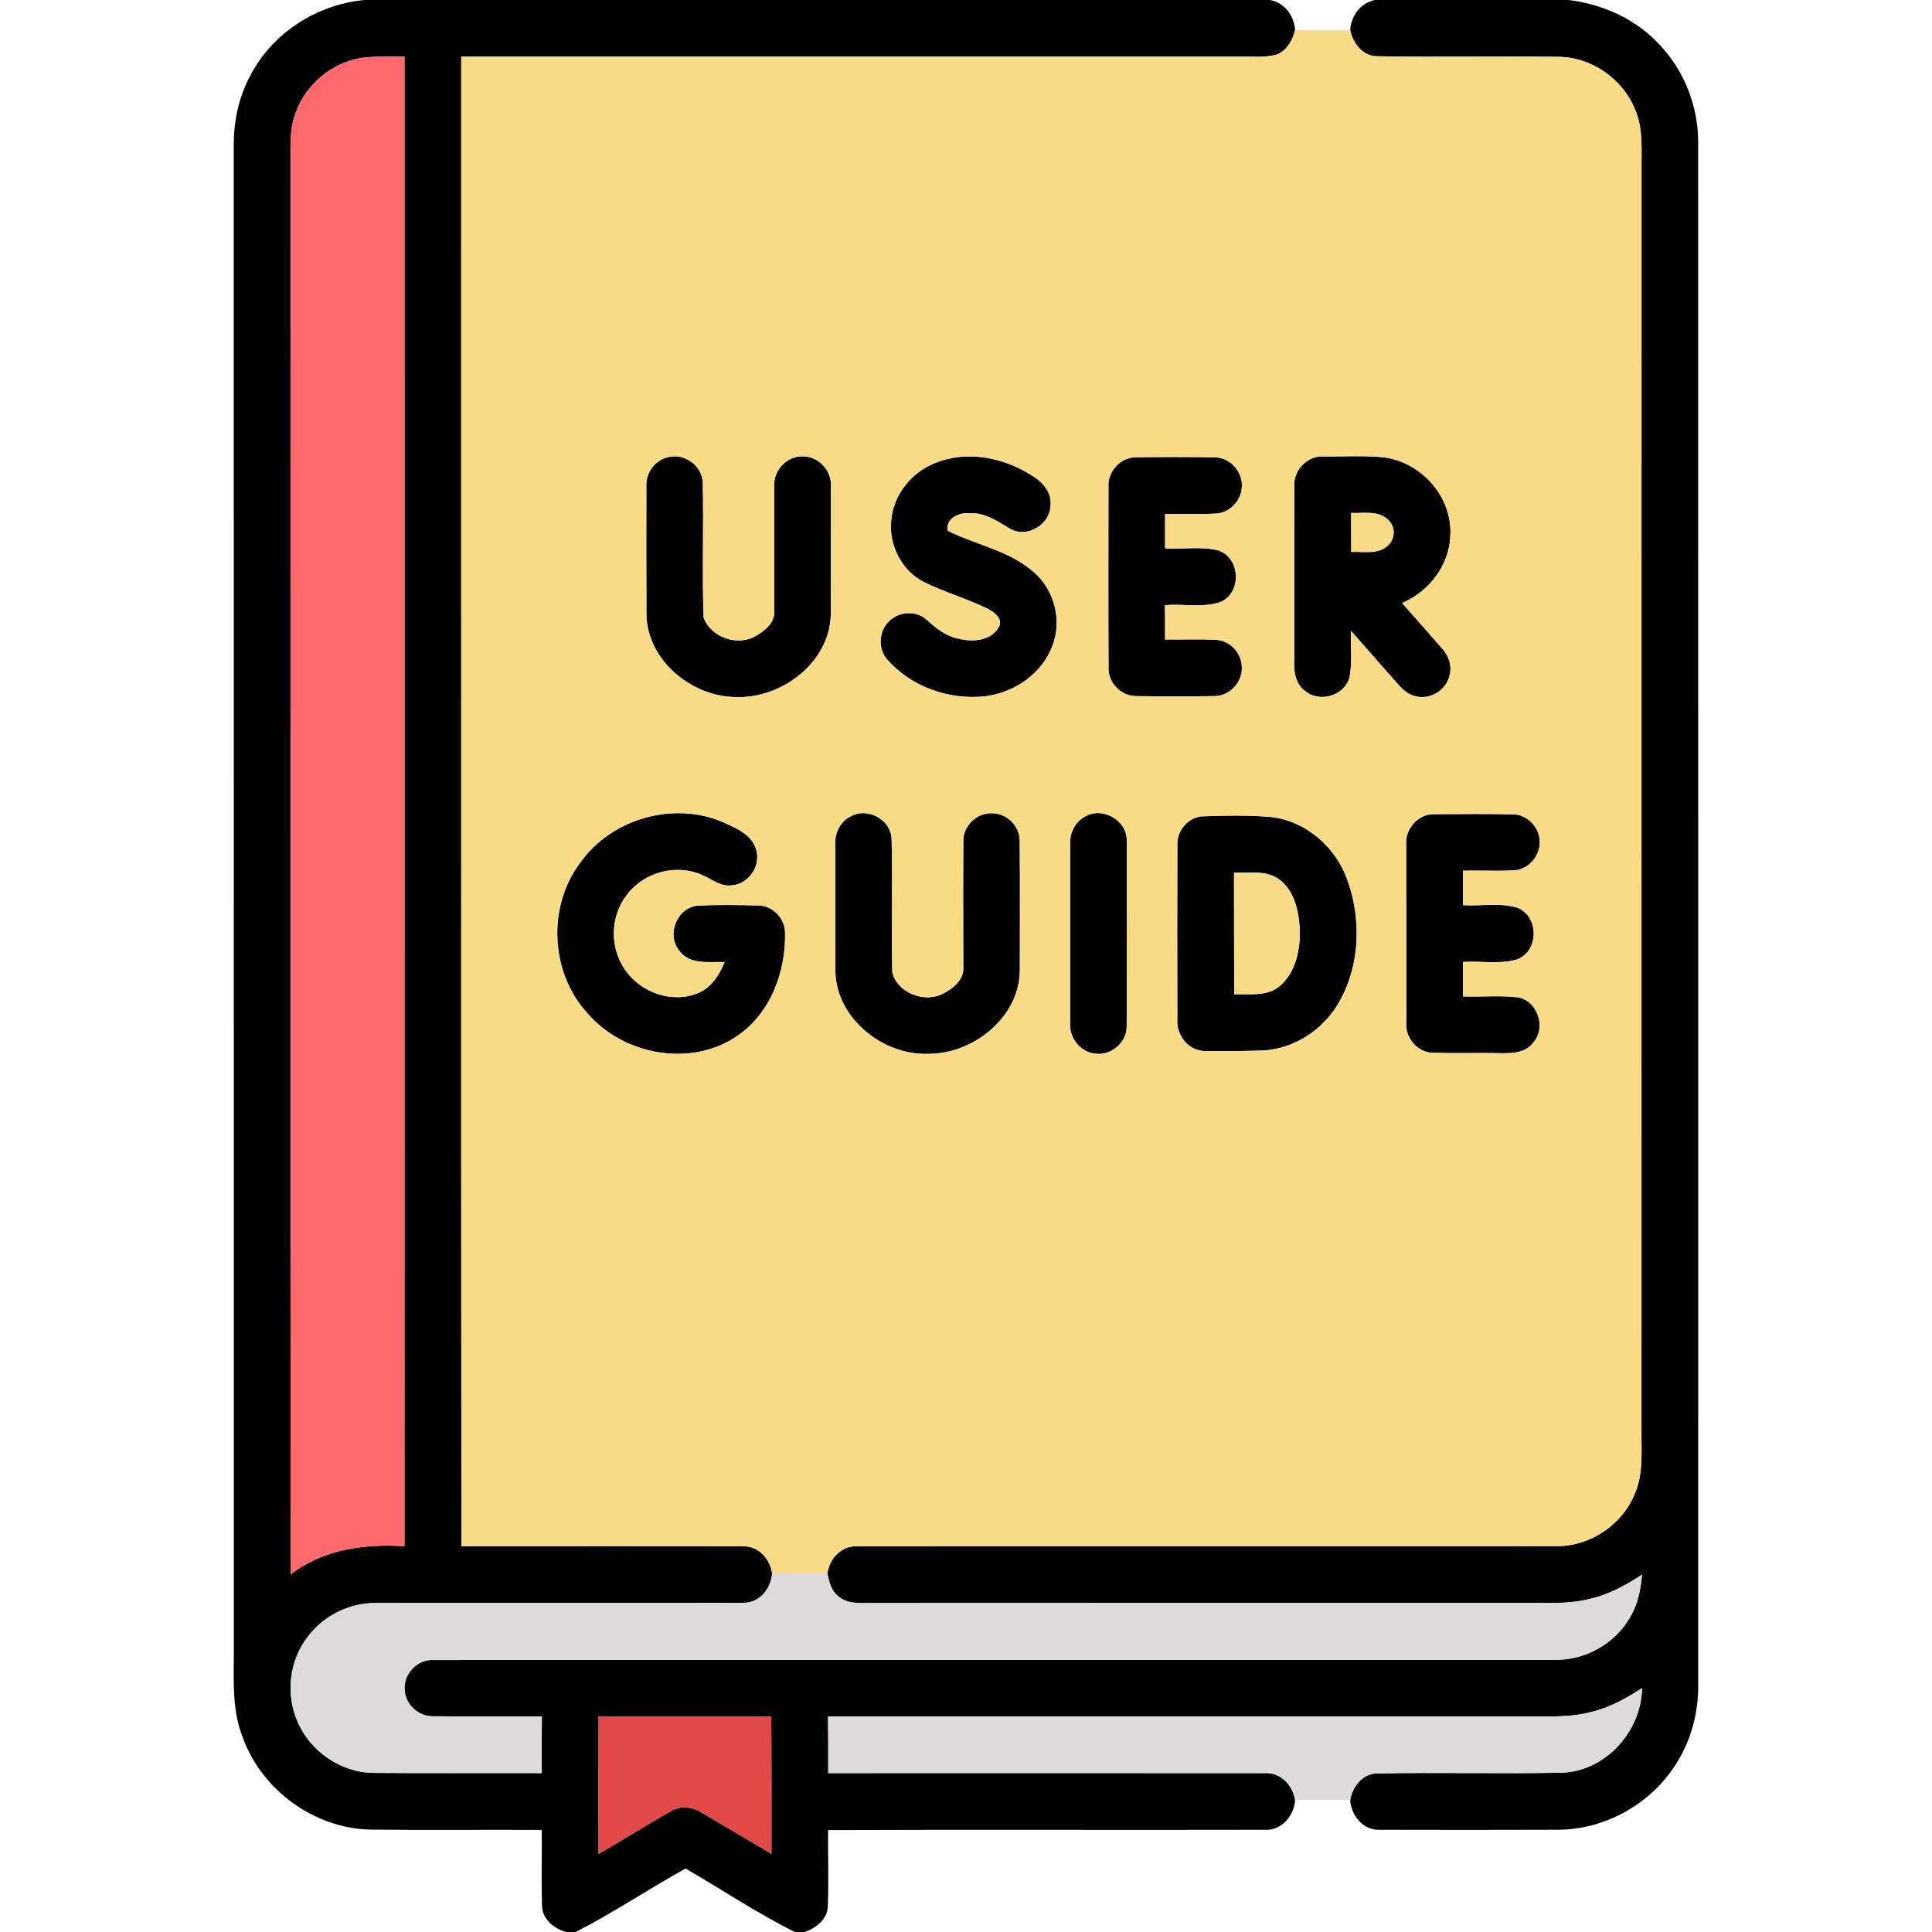 <svg xmlns="http://www.w3.org/2000/svg" width="512pt" height="512pt" viewBox="0 0 512 512"><g id="#000000ff"><path fill="#000000" opacity="1.00" d=" M 96.65 0.00 L 336.59 0.00 C 340.45 0.74 342.99 4.18 343.21 8.00 C 342.50 10.81 340.89 13.71 337.94 14.59 C 334.69 15.33 331.32 14.93 328.02 15.01 C 259.42 15.00 190.83 15.00 122.23 15.01 C 122.26 146.59 122.18 278.18 122.27 409.76 C 147.19 409.77 172.12 409.69 197.05 409.80 C 201.09 409.69 204.10 413.22 204.62 416.99 C 204.32 420.97 201.30 424.87 197.04 424.75 C 164.69 424.87 132.34 424.74 99.98 424.81 C 92.92 424.65 85.94 428.00 81.67 433.62 C 76.70 439.88 75.62 448.85 78.82 456.15 C 82.14 464.10 90.32 469.75 98.97 469.83 C 113.83 469.96 128.69 469.83 143.55 469.89 C 143.52 464.88 143.54 459.87 143.60 454.87 C 134.05 454.82 124.51 454.93 114.97 454.83 C 111.09 455.02 107.48 451.85 107.25 447.97 C 106.77 443.67 110.64 439.59 114.98 439.92 C 214.00 439.85 313.04 439.93 412.07 439.87 C 420.23 440.01 428.28 435.44 432.17 428.23 C 434.14 424.92 434.78 421.07 435.16 417.30 C 430.81 420.16 426.16 422.70 421.02 423.79 C 415.44 425.19 409.65 424.73 403.96 424.80 C 346.63 424.81 289.30 424.77 231.97 424.82 C 228.62 424.70 224.69 425.41 222.00 422.89 C 220.19 421.46 219.73 419.11 219.28 417.00 C 219.76 413.16 222.89 409.65 226.96 409.79 C 288.65 409.69 350.34 409.79 412.03 409.74 C 420.95 410.00 429.62 404.41 433.09 396.20 C 435.57 390.80 434.95 384.75 435.01 378.99 C 435.01 267.67 435.01 156.35 435.02 45.03 C 434.96 39.63 435.52 33.95 433.24 28.88 C 429.97 20.84 421.72 15.15 413.02 15.06 C 396.97 14.84 380.90 15.18 364.85 14.91 C 361.08 14.84 358.52 11.42 357.82 8.00 C 358.03 4.21 360.51 0.82 364.31 0.00 L 415.72 0.00 C 424.85 1.12 433.72 5.14 439.95 12.01 C 446.50 18.96 450.12 28.48 450.03 38.01 C 450.06 174.00 450.03 309.99 450.04 445.98 C 450.19 453.69 448.16 461.48 443.87 467.92 C 437.21 478.21 425.28 484.83 413.00 484.90 C 397.30 484.96 381.60 484.95 365.91 484.91 C 361.41 485.23 358.01 481.22 357.82 476.97 C 358.44 473.47 361.06 470.06 364.86 469.98 C 381.23 469.66 397.62 470.10 413.99 469.78 C 425.57 469.32 434.98 458.78 435.15 447.36 C 431.04 450.06 426.67 452.50 421.85 453.65 C 416.05 455.25 409.98 454.82 404.03 454.86 C 342.50 454.86 280.98 454.86 219.45 454.87 C 219.49 459.87 219.51 464.88 219.49 469.89 C 258.01 469.89 296.53 469.85 335.06 469.90 C 339.25 469.56 342.57 473.03 343.21 476.97 C 342.98 481.24 339.57 485.26 335.05 484.91 C 296.52 485.01 257.98 484.83 219.45 484.99 C 219.39 491.66 219.63 498.34 219.39 505.01 C 219.38 508.55 216.32 510.92 213.27 512.00 L 210.65 512.00 C 200.65 507.03 191.34 500.76 181.67 495.18 C 171.87 500.62 162.54 506.91 152.55 512.00 L 150.00 512.00 C 146.80 511.08 143.64 508.59 143.65 504.98 C 143.41 498.30 143.66 491.62 143.57 484.95 C 128.36 484.86 113.14 485.05 97.93 484.86 C 83.16 484.46 69.35 474.32 64.34 460.46 C 61.60 453.63 61.92 446.18 61.96 438.98 C 61.96 305.65 61.97 172.33 61.95 39.01 C 61.86 32.53 63.16 26.00 66.21 20.26 C 72.01 8.84 83.95 1.14 96.65 0.00 M 78.22 30.25 C 76.84 33.99 76.97 38.04 76.98 41.97 C 77.03 167.07 76.92 292.16 77.03 417.26 C 85.53 410.53 96.69 409.10 107.19 409.76 C 107.22 278.17 107.20 146.59 107.20 15.01 C 103.41 15.03 99.59 14.81 95.83 15.35 C 87.81 16.58 80.80 22.58 78.22 30.25 M 158.64 454.88 C 158.60 467.01 158.56 479.15 158.61 491.28 C 165.14 487.61 171.44 483.52 177.99 479.89 C 180.39 478.49 183.44 478.79 185.74 480.25 C 191.99 483.89 198.21 487.60 204.44 491.28 C 204.48 479.15 204.44 467.01 204.40 454.88 C 189.14 454.87 173.89 454.87 158.64 454.88 Z"></path><path fill="#000000" opacity="1.00" d=" M 177.05 121.15 C 181.38 119.95 186.21 123.51 186.24 128.03 C 186.52 139.89 186.04 151.78 186.46 163.63 C 188.38 168.95 195.51 171.38 200.36 168.50 C 202.70 167.15 205.33 165.03 205.19 162.04 C 205.19 150.99 205.15 139.93 205.19 128.88 C 204.86 124.59 208.73 120.59 213.06 120.95 C 217.18 121.04 220.55 124.98 220.19 129.06 C 220.20 140.38 220.24 151.71 220.17 163.03 C 219.79 175.68 207.03 185.24 194.89 184.73 C 183.26 184.59 171.65 175.06 171.30 163.05 C 171.26 151.69 171.28 140.32 171.29 128.96 C 171.05 125.41 173.53 121.91 177.05 121.15 Z"></path><path fill="#000000" opacity="1.00" d=" M 247.67 122.77 C 255.97 119.27 265.71 121.13 273.16 125.83 C 276.09 127.48 278.81 130.37 278.41 133.99 C 278.26 138.98 272.30 142.61 267.85 140.23 C 264.49 138.22 261.04 135.81 256.93 135.99 C 254.15 135.83 250.62 137.30 251.12 140.63 C 258.74 144.47 267.72 145.92 274.18 151.81 C 279.47 156.50 281.48 164.48 278.92 171.10 C 276.18 178.53 268.79 183.59 261.06 184.52 C 251.58 185.59 241.52 182.05 235.17 174.83 C 232.60 172.01 232.84 167.22 235.63 164.64 C 238.20 161.99 242.85 161.71 245.59 164.25 C 247.97 166.44 250.59 168.55 253.86 169.21 C 257.68 170.26 262.90 169.87 264.86 165.86 C 265.61 163.66 263.33 162.16 261.68 161.29 C 256.18 158.63 250.26 156.93 244.78 154.22 C 238.92 151.22 235.48 144.38 236.19 137.89 C 236.73 131.19 241.48 125.23 247.67 122.77 Z"></path><path fill="#000000" opacity="1.00" d=" M 293.75 129.06 C 293.46 125.00 296.90 121.20 300.98 121.19 C 308.01 121.10 315.06 121.06 322.10 121.21 C 326.05 121.31 329.37 125.07 329.10 129.00 C 329.01 132.73 325.76 136.05 322.01 136.12 C 317.60 136.34 313.18 136.13 308.76 136.20 C 308.75 139.24 308.75 142.29 308.76 145.33 C 313.48 145.63 318.38 144.67 322.99 145.91 C 328.76 147.98 329.11 157.00 323.51 159.51 C 318.80 161.18 313.62 159.94 308.72 160.39 C 308.76 163.41 308.76 166.43 308.76 169.46 C 313.34 169.56 317.94 169.28 322.52 169.59 C 326.19 169.89 329.19 173.34 329.10 177.00 C 329.20 180.88 325.83 184.41 321.95 184.47 C 315.00 184.59 308.05 184.57 301.11 184.48 C 297.16 184.51 293.64 180.98 293.77 177.01 C 293.69 161.03 293.73 145.04 293.75 129.06 Z"></path><path fill="#000000" opacity="1.00" d=" M 343.01 128.92 C 342.64 124.55 346.61 120.58 350.99 120.95 C 356.39 121.02 361.82 120.62 367.20 121.27 C 376.96 122.73 385.01 131.98 384.35 141.97 C 384.11 149.82 378.68 156.79 371.57 159.81 C 375.11 163.83 378.69 167.84 382.21 171.89 C 383.93 173.79 384.87 176.49 384.15 179.03 C 383.28 182.93 378.95 185.56 375.08 184.50 C 373.02 184.06 371.50 182.50 370.16 180.98 C 366.13 176.37 362.09 171.77 358.03 167.18 C 357.84 171.34 358.48 175.59 357.59 179.68 C 356.15 184.42 349.67 186.32 345.89 183.13 C 343.33 181.30 342.80 177.98 342.98 175.04 C 343.03 159.67 342.96 144.30 343.01 128.92 M 358.07 135.93 C 358.07 139.38 358.08 142.83 358.09 146.28 C 361.24 146.08 364.97 147.02 367.59 144.76 C 369.69 143.14 369.98 139.76 368.01 137.91 C 365.46 135.15 361.40 136.09 358.07 135.93 Z"></path><path fill="#000000" opacity="1.00" d=" M 153.71 228.70 C 161.83 217.10 178.12 212.30 191.22 217.72 C 194.86 219.33 199.43 221.12 200.46 225.43 C 201.58 229.61 198.37 234.20 194.08 234.61 C 191.09 235.12 188.66 233.01 186.09 231.90 C 179.27 228.80 170.60 231.13 166.15 237.13 C 161.66 242.78 161.51 251.35 165.78 257.16 C 169.92 263.14 178.32 266.03 185.11 263.12 C 188.58 261.66 190.65 258.30 192.03 254.96 C 187.99 254.82 182.88 255.79 180.10 252.04 C 176.46 247.87 179.37 240.52 184.87 240.01 C 190.25 239.73 195.65 239.83 201.03 239.95 C 204.70 240.01 207.93 243.28 208.04 246.94 C 208.35 257.32 204.28 268.41 195.49 274.46 C 183.21 283.02 165.13 279.64 155.62 268.46 C 145.83 257.77 144.99 240.28 153.71 228.70 Z"></path><path fill="#000000" opacity="1.00" d=" M 225.36 216.38 C 229.69 213.84 235.88 217.01 236.27 222.02 C 236.63 233.89 236.18 245.79 236.47 257.67 C 237.77 263.05 244.77 265.79 249.65 263.46 C 252.50 262.10 255.66 259.57 255.28 256.04 C 255.26 245.02 255.21 233.99 255.29 222.97 C 255.18 218.89 258.92 215.26 263.00 215.52 C 266.91 215.53 270.36 219.07 270.24 222.98 C 270.34 234.32 270.27 245.66 270.27 257.00 C 270.28 269.53 258.00 279.32 246.00 279.29 C 234.13 279.69 222.00 270.19 221.39 257.98 C 221.32 246.64 221.39 235.29 221.36 223.95 C 221.14 220.93 222.59 217.77 225.36 216.38 Z"></path><path fill="#000000" opacity="1.00" d=" M 287.38 216.50 C 292.04 213.53 298.84 217.42 298.60 222.93 C 298.66 239.32 298.70 255.72 298.58 272.11 C 298.58 276.43 294.20 279.99 289.96 279.19 C 286.07 278.67 283.23 274.80 283.61 270.94 C 283.60 255.27 283.61 239.61 283.61 223.94 C 283.40 221.00 284.75 217.95 287.38 216.50 Z"></path><path fill="#000000" opacity="1.00" d=" M 318.30 216.35 C 324.53 216.13 330.81 215.97 337.02 216.53 C 346.17 217.64 353.95 224.50 357.02 233.07 C 360.77 243.35 360.48 255.39 355.16 265.08 C 351.07 272.67 343.03 278.12 334.32 278.41 C 329.25 278.55 324.17 278.60 319.11 278.52 C 314.82 278.42 311.69 274.20 312.00 270.08 C 311.96 254.69 311.96 239.30 312.01 223.91 C 311.85 220.28 314.68 216.80 318.30 216.35 M 327.03 231.26 C 327.02 242.01 327.07 252.76 327.07 263.51 C 331.13 263.35 335.84 264.16 339.19 261.28 C 343.48 257.56 344.64 251.48 344.45 246.05 C 344.15 241.37 343.03 236.06 339.04 233.10 C 335.58 230.52 331.04 231.41 327.03 231.26 Z"></path><path fill="#000000" opacity="1.00" d=" M 372.66 224.01 C 372.24 219.82 375.72 215.67 380.01 215.77 C 387.02 215.72 394.04 215.66 401.05 215.80 C 404.79 215.88 407.97 219.26 408.04 222.96 C 408.25 226.88 404.92 230.63 400.95 230.68 C 396.53 230.85 392.11 230.67 387.69 230.74 C 387.68 233.78 387.68 236.82 387.69 239.87 C 392.48 240.18 397.50 239.12 402.15 240.57 C 407.95 242.87 407.86 252.09 402.01 254.28 C 397.39 255.62 392.44 254.63 387.69 254.93 C 387.68 257.98 387.68 261.02 387.69 264.06 C 392.61 264.22 397.56 263.74 402.46 264.32 C 407.61 265.43 409.83 272.46 406.29 276.35 C 404.12 279.24 400.26 279.18 397.01 279.09 C 391.31 278.99 385.60 279.18 379.90 279.01 C 375.72 279.05 372.30 275.04 372.67 270.93 C 372.65 255.29 372.66 239.65 372.66 224.01 Z"></path></g><g id="#f9da86ff"><path fill="#f9da86" opacity="1.00" d=" M 343.21 8.00 C 348.08 8.00 352.95 8.00 357.82 8.00 C 358.52 11.42 361.08 14.84 364.85 14.91 C 380.90 15.18 396.97 14.84 413.02 15.06 C 421.72 15.15 429.97 20.84 433.24 28.88 C 435.52 33.95 434.96 39.63 435.02 45.03 C 435.01 156.35 435.01 267.67 435.01 378.99 C 434.95 384.75 435.57 390.80 433.09 396.20 C 429.62 404.41 420.95 410.00 412.03 409.74 C 350.34 409.79 288.65 409.69 226.96 409.79 C 222.89 409.65 219.76 413.16 219.28 417.00 C 214.39 417.00 209.50 417.00 204.62 416.99 C 204.10 413.22 201.09 409.69 197.05 409.80 C 172.12 409.69 147.19 409.77 122.27 409.76 C 122.18 278.18 122.26 146.59 122.23 15.01 C 190.83 15.00 259.42 15.00 328.02 15.01 C 331.32 14.93 334.69 15.33 337.94 14.59 C 340.89 13.71 342.50 10.81 343.21 8.00 M 177.05 121.15 C 173.53 121.91 171.05 125.41 171.29 128.96 C 171.28 140.32 171.26 151.69 171.30 163.05 C 171.65 175.06 183.26 184.59 194.89 184.73 C 207.03 185.24 219.79 175.68 220.17 163.03 C 220.24 151.71 220.20 140.38 220.19 129.06 C 220.55 124.98 217.18 121.04 213.06 120.95 C 208.73 120.59 204.86 124.59 205.19 128.88 C 205.15 139.93 205.19 150.99 205.19 162.04 C 205.33 165.03 202.70 167.15 200.36 168.50 C 195.51 171.38 188.38 168.95 186.46 163.63 C 186.04 151.78 186.52 139.89 186.24 128.03 C 186.21 123.51 181.38 119.95 177.05 121.15 M 247.67 122.77 C 241.48 125.23 236.73 131.19 236.19 137.89 C 235.48 144.38 238.92 151.22 244.78 154.22 C 250.26 156.93 256.18 158.63 261.68 161.29 C 263.33 162.16 265.61 163.66 264.86 165.86 C 262.90 169.87 257.68 170.26 253.86 169.21 C 250.59 168.55 247.97 166.44 245.59 164.25 C 242.85 161.71 238.20 161.99 235.63 164.64 C 232.84 167.22 232.60 172.01 235.17 174.83 C 241.52 182.05 251.58 185.59 261.06 184.52 C 268.79 183.59 276.18 178.53 278.92 171.10 C 281.48 164.48 279.47 156.50 274.18 151.81 C 267.72 145.92 258.74 144.47 251.12 140.63 C 250.62 137.30 254.15 135.83 256.93 135.99 C 261.04 135.81 264.49 138.22 267.85 140.23 C 272.30 142.61 278.26 138.98 278.41 133.99 C 278.81 130.37 276.09 127.48 273.16 125.83 C 265.71 121.13 255.97 119.27 247.67 122.77 M 293.75 129.06 C 293.73 145.04 293.69 161.03 293.77 177.01 C 293.64 180.98 297.16 184.51 301.11 184.48 C 308.05 184.57 315.00 184.59 321.95 184.47 C 325.83 184.41 329.20 180.88 329.10 177.00 C 329.19 173.34 326.19 169.89 322.52 169.59 C 317.94 169.28 313.34 169.56 308.76 169.46 C 308.76 166.43 308.76 163.41 308.72 160.39 C 313.62 159.94 318.80 161.18 323.51 159.51 C 329.11 157.00 328.76 147.98 322.99 145.91 C 318.38 144.67 313.48 145.63 308.76 145.33 C 308.75 142.29 308.75 139.24 308.76 136.20 C 313.18 136.13 317.60 136.34 322.01 136.12 C 325.76 136.05 329.01 132.73 329.10 129.00 C 329.37 125.07 326.05 121.31 322.10 121.21 C 315.06 121.06 308.01 121.10 300.98 121.19 C 296.90 121.20 293.46 125.00 293.75 129.06 M 343.01 128.92 C 342.96 144.30 343.03 159.67 342.98 175.04 C 342.80 177.98 343.33 181.30 345.89 183.13 C 349.67 186.32 356.15 184.42 357.59 179.68 C 358.48 175.59 357.84 171.34 358.03 167.18 C 362.09 171.77 366.13 176.37 370.16 180.98 C 371.50 182.50 373.02 184.06 375.08 184.50 C 378.95 185.56 383.28 182.93 384.15 179.03 C 384.87 176.49 383.93 173.79 382.21 171.89 C 378.69 167.84 375.11 163.83 371.57 159.81 C 378.68 156.79 384.11 149.82 384.35 141.97 C 385.01 131.98 376.96 122.73 367.20 121.27 C 361.82 120.62 356.39 121.02 350.99 120.95 C 346.61 120.58 342.64 124.55 343.01 128.92 M 153.71 228.70 C 144.99 240.28 145.83 257.77 155.62 268.46 C 165.13 279.64 183.21 283.02 195.49 274.46 C 204.28 268.41 208.35 257.32 208.04 246.94 C 207.93 243.28 204.70 240.01 201.03 239.95 C 195.65 239.83 190.25 239.73 184.87 240.01 C 179.37 240.52 176.46 247.87 180.10 252.04 C 182.88 255.79 187.99 254.82 192.03 254.96 C 190.65 258.30 188.58 261.66 185.11 263.12 C 178.32 266.03 169.92 263.14 165.78 257.16 C 161.51 251.35 161.66 242.78 166.15 237.13 C 170.60 231.13 179.27 228.80 186.09 231.90 C 188.66 233.01 191.09 235.12 194.08 234.61 C 198.37 234.20 201.58 229.61 200.46 225.43 C 199.43 221.12 194.86 219.33 191.22 217.72 C 178.12 212.30 161.83 217.10 153.71 228.70 M 225.36 216.38 C 222.59 217.77 221.14 220.93 221.36 223.95 C 221.39 235.29 221.32 246.64 221.39 257.98 C 222.00 270.19 234.13 279.69 246.00 279.29 C 258.00 279.32 270.28 269.53 270.27 257.00 C 270.27 245.66 270.34 234.32 270.24 222.98 C 270.36 219.07 266.91 215.53 263.00 215.52 C 258.92 215.26 255.18 218.89 255.29 222.97 C 255.21 233.99 255.26 245.02 255.28 256.04 C 255.66 259.57 252.50 262.10 249.65 263.46 C 244.77 265.79 237.77 263.05 236.47 257.67 C 236.18 245.79 236.63 233.89 236.27 222.02 C 235.88 217.01 229.69 213.84 225.36 216.38 M 287.38 216.50 C 284.75 217.95 283.40 221.00 283.61 223.94 C 283.61 239.61 283.60 255.27 283.61 270.94 C 283.23 274.80 286.07 278.67 289.96 279.19 C 294.20 279.99 298.58 276.43 298.58 272.11 C 298.70 255.72 298.66 239.32 298.60 222.93 C 298.84 217.42 292.04 213.53 287.38 216.50 M 318.30 216.35 C 314.68 216.80 311.85 220.28 312.01 223.91 C 311.96 239.30 311.96 254.69 312.00 270.08 C 311.69 274.20 314.82 278.42 319.11 278.52 C 324.17 278.60 329.25 278.55 334.32 278.41 C 343.03 278.12 351.07 272.67 355.16 265.08 C 360.48 255.39 360.77 243.35 357.02 233.07 C 353.95 224.50 346.17 217.64 337.02 216.53 C 330.81 215.97 324.53 216.13 318.30 216.35 M 372.66 224.01 C 372.66 239.65 372.65 255.29 372.67 270.93 C 372.30 275.04 375.72 279.05 379.90 279.01 C 385.60 279.18 391.31 278.99 397.01 279.09 C 400.26 279.18 404.12 279.24 406.29 276.35 C 409.83 272.46 407.61 265.43 402.46 264.32 C 397.56 263.74 392.61 264.22 387.69 264.06 C 387.68 261.02 387.68 257.98 387.69 254.93 C 392.44 254.63 397.39 255.62 402.01 254.28 C 407.86 252.09 407.95 242.87 402.15 240.57 C 397.50 239.12 392.48 240.18 387.69 239.87 C 387.68 236.82 387.68 233.78 387.69 230.74 C 392.11 230.67 396.53 230.85 400.95 230.68 C 404.92 230.63 408.25 226.88 408.04 222.96 C 407.97 219.26 404.79 215.88 401.05 215.80 C 394.04 215.66 387.02 215.72 380.01 215.77 C 375.72 215.67 372.24 219.82 372.66 224.01 Z"></path><path fill="#f9da86" opacity="1.00" d=" M 358.07 135.93 C 361.40 136.09 365.46 135.15 368.01 137.91 C 369.98 139.76 369.69 143.14 367.59 144.76 C 364.97 147.02 361.24 146.08 358.09 146.28 C 358.08 142.83 358.07 139.38 358.07 135.93 Z"></path><path fill="#f9da86" opacity="1.00" d=" M 327.03 231.26 C 331.04 231.41 335.58 230.52 339.04 233.10 C 343.03 236.06 344.15 241.37 344.45 246.05 C 344.64 251.48 343.48 257.56 339.19 261.28 C 335.84 264.16 331.13 263.35 327.07 263.51 C 327.07 252.76 327.02 242.01 327.03 231.26 Z"></path></g><g id="#fc686cff"><path fill="#fc686c" opacity="1.00" d=" M 78.22 30.25 C 80.80 22.58 87.81 16.58 95.83 15.35 C 99.59 14.81 103.41 15.03 107.20 15.01 C 107.20 146.59 107.22 278.17 107.19 409.76 C 96.69 409.10 85.53 410.53 77.03 417.26 C 76.92 292.16 77.03 167.07 76.98 41.97 C 76.97 38.04 76.84 33.99 78.22 30.25 Z"></path></g><g id="#ddd9ddff"><path fill="#ddd9dd" opacity="1.00" d=" M 204.62 416.99 C 209.50 417.00 214.39 417.00 219.28 417.00 C 219.73 419.11 220.19 421.46 222.00 422.89 C 224.69 425.41 228.62 424.70 231.97 424.82 C 289.30 424.77 346.63 424.81 403.96 424.80 C 409.65 424.73 415.44 425.19 421.02 423.79 C 426.16 422.70 430.81 420.16 435.16 417.30 C 434.78 421.07 434.14 424.92 432.17 428.23 C 428.28 435.44 420.23 440.01 412.07 439.87 C 313.04 439.93 214.00 439.85 114.98 439.92 C 110.64 439.59 106.77 443.67 107.25 447.97 C 107.48 451.85 111.09 455.02 114.97 454.83 C 124.51 454.93 134.05 454.82 143.60 454.87 C 143.54 459.87 143.52 464.88 143.55 469.89 C 128.69 469.83 113.83 469.96 98.97 469.83 C 90.32 469.75 82.14 464.10 78.82 456.15 C 75.62 448.85 76.70 439.88 81.67 433.62 C 85.94 428.00 92.92 424.65 99.98 424.81 C 132.34 424.74 164.69 424.87 197.04 424.75 C 201.30 424.87 204.32 420.97 204.62 416.99 Z"></path><path fill="#ddd9dd" opacity="1.00" d=" M 421.85 453.65 C 426.67 452.50 431.04 450.06 435.15 447.36 C 434.98 458.78 425.57 469.32 413.99 469.78 C 397.62 470.10 381.23 469.66 364.86 469.98 C 361.06 470.06 358.44 473.47 357.82 476.97 C 352.95 476.96 348.08 476.95 343.21 476.97 C 342.57 473.03 339.25 469.56 335.06 469.90 C 296.53 469.85 258.01 469.89 219.49 469.89 C 219.51 464.88 219.49 459.87 219.45 454.87 C 280.98 454.86 342.50 454.86 404.03 454.86 C 409.98 454.82 416.05 455.25 421.85 453.65 Z"></path></g><g id="#e14847ff"><path fill="#e14847" opacity="1.00" d=" M 158.64 454.88 C 173.89 454.87 189.14 454.87 204.40 454.88 C 204.44 467.01 204.48 479.15 204.44 491.28 C 198.21 487.60 191.99 483.89 185.74 480.25 C 183.44 478.79 180.39 478.49 177.99 479.89 C 171.44 483.52 165.14 487.61 158.61 491.28 C 158.56 479.15 158.60 467.01 158.64 454.88 Z"></path></g></svg>